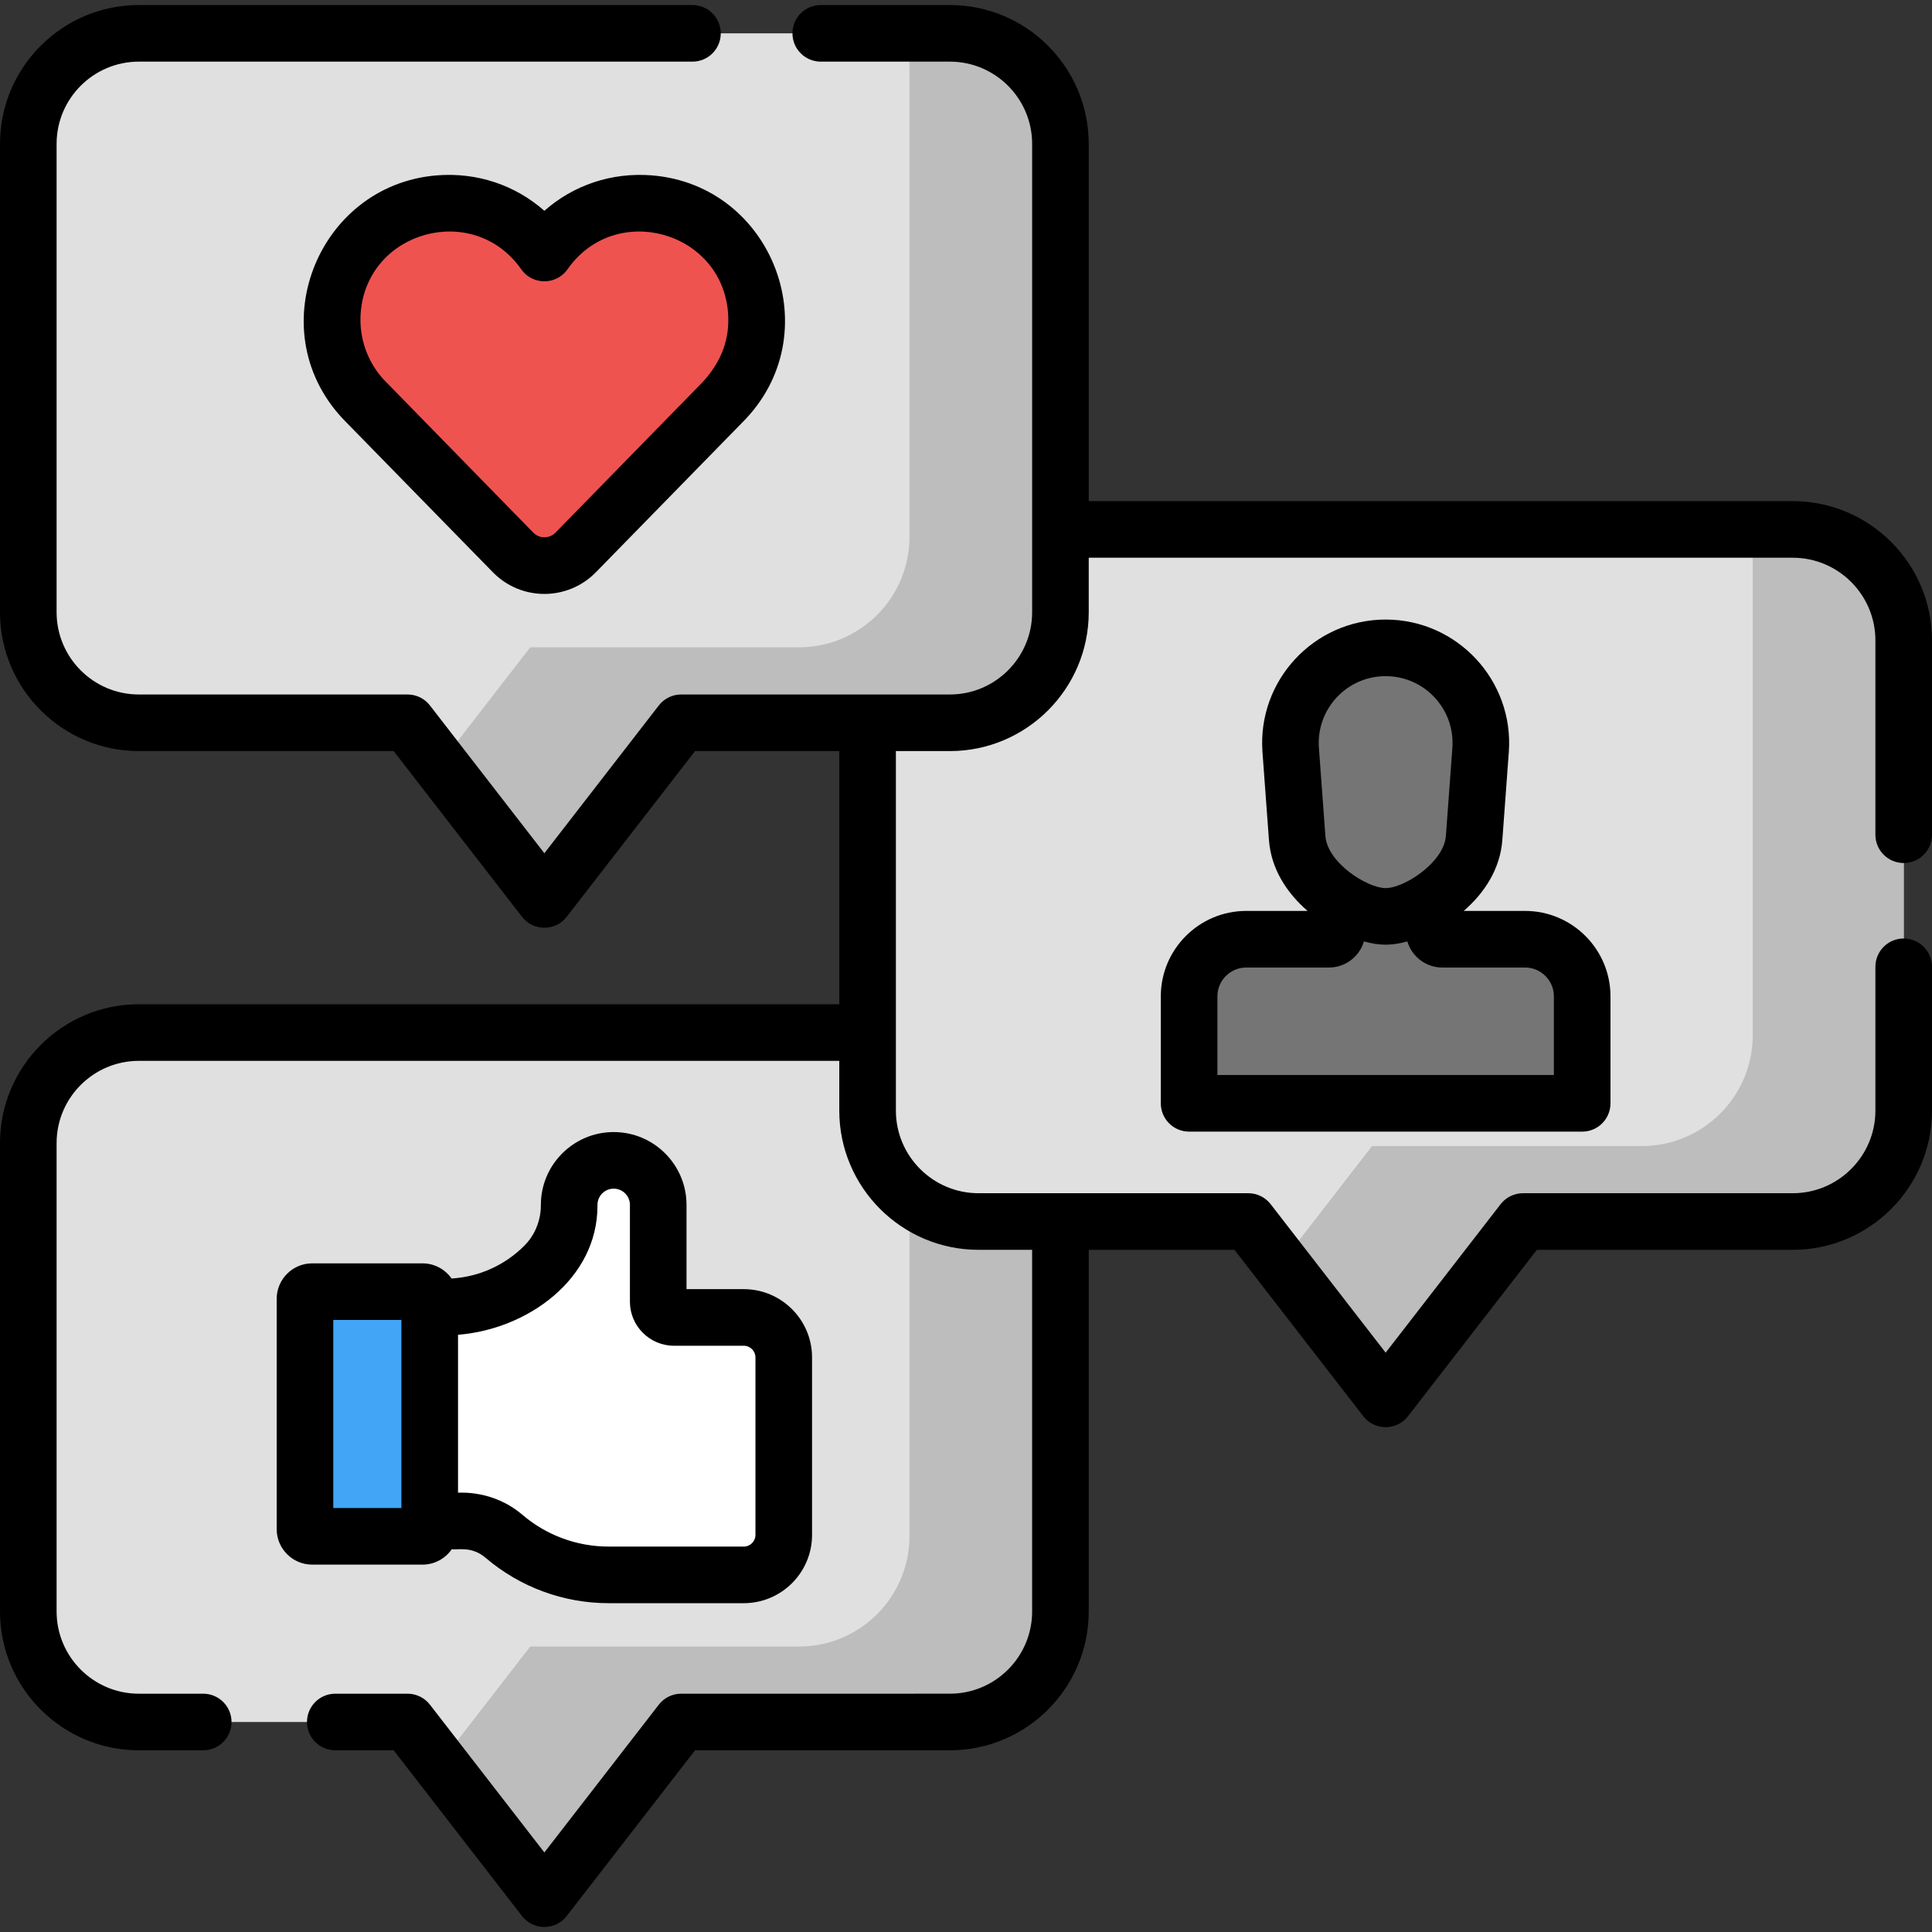 <?xml version="1.0" encoding="iso-8859-1"?>
<!-- Generator: Adobe Illustrator 21.0.0, SVG Export Plug-In . SVG Version: 6.00 Build 0)  -->
<svg xmlns="http://www.w3.org/2000/svg" xmlns:xlink="http://www.w3.org/1999/xlink" version="1.1" id="Capa_1" x="0px" y="0px" viewBox="0 0 512 512" style="enable-background:new 0 0 512 512;" xml:space="preserve" width="512" height="512">
<rect x="0" y="0" width="512" height="512" fill="#333333" stroke="none"/>
<g>
	<path style="fill:#E0E0E0;" d="M251.733,8.834H36.793C20.615,8.834,7.5,21.949,7.5,38.127v124.124   c0,16.178,13.115,29.293,29.293,29.293h71.214l36.256,46.82l36.256-46.82h71.214c16.178,0,29.293-13.115,29.293-29.293V38.127   C281.026,21.949,267.911,8.834,251.733,8.834z"/>
	<path style="fill:#E0E0E0;" d="M475.094,140.302H281.026v21.949c0,16.178-13.115,29.293-29.293,29.293h-21.814v102.767   c0,16.24,13.165,29.406,29.406,29.406h71.489l36.396,47.001l36.396-47.001h71.488c16.24,0,29.406-13.165,29.406-29.406V169.708   C504.5,153.468,491.335,140.302,475.094,140.302z"/>
	<path style="fill:#E0E0E0;" d="M259.325,323.717c-16.24,0-29.406-13.165-29.406-29.406v-20.672H36.793   c-16.178,0-29.293,13.115-29.293,29.293v124.124c0,16.178,13.115,29.293,29.293,29.293h71.214l36.256,46.82l36.256-46.82h71.214   c16.178,0,29.293-13.115,29.293-29.293V323.717H259.325z"/>
	<path style="fill:#BDBDBD;" d="M251.733,8.834h-12.221c0.977,2.921,1.514,6.043,1.514,9.293v124.124   c0,16.178-13.115,29.293-29.293,29.293h-71.214l-24,30.993l27.744,35.827l36.256-46.82h71.214   c16.178,0,29.293-13.115,29.293-29.293V38.127C281.026,21.949,267.911,8.834,251.733,8.834z"/>
	<path style="fill:#BDBDBD;" d="M475.094,140.302h-12.14c0.997,2.954,1.546,6.115,1.546,9.406v124.603   c0,16.24-13.165,29.406-29.406,29.406h-71.489l-24.14,31.173l27.744,35.827l36.396-47.001h71.489   c16.24,0,29.406-13.165,29.406-29.406V169.708C504.5,153.467,491.335,140.302,475.094,140.302z"/>
	<path style="fill:#BDBDBD;" d="M259.325,323.717c-6.92,0-13.276-2.396-18.299-6.396v89.735c0,16.178-13.115,29.293-29.293,29.293   h-71.214l-24,30.993l27.744,35.827l36.256-46.82h71.214c16.178,0,29.293-13.115,29.293-29.293V323.717H259.325z"/>
	<path style="fill:#EF5350;" d="M200.412,82.287c-1.167-14.992-13.301-27.147-28.291-28.339   c-11.512-0.915-21.823,4.487-27.858,13.104c-6.035-8.617-16.346-14.019-27.859-13.104c-14.99,1.192-27.124,13.347-28.291,28.339   c-0.742,9.54,2.851,18.256,9.016,24.389l-0.001,0l38.838,39.723c4.551,4.655,12.041,4.655,16.592,0l38.838-39.723l-0.001,0   C197.561,100.544,201.155,91.828,200.412,82.287z"/>
	<path style="fill:#757575;" d="M367.21,242.856c-7.402,0-22.542-8.511-23.446-20.792l-1.716-23.294   c-1.077-14.624,10.498-27.083,25.162-27.083s26.239,12.459,25.162,27.083l-1.716,23.294   C389.751,234.345,374.611,242.856,367.21,242.856z"/>
	<path style="fill:#757575;" d="M404.154,248.903h-21.929c-1.197,0-2.166-0.97-2.166-2.166v-8.727   c-4.504,3.081-9.479,4.846-12.849,4.846s-8.344-1.764-12.849-4.846v8.727c0,1.197-0.97,2.166-2.166,2.166h-21.929   c-8.361,0-15.139,6.778-15.139,15.139v28.351h104.167v-28.351C419.293,255.681,412.515,248.903,404.154,248.903z"/>
	<path style="fill:#42A5F5;" d="M82.733,407.142h29.24c1.054,0,1.908-0.854,1.908-1.908V344.21c0-1.054-0.854-1.908-1.908-1.908   h-29.24c-1.054,0-1.908,0.854-1.908,1.908v61.024C80.825,406.288,81.68,407.142,82.733,407.142z"/>
	<path style="fill:#FFFFFF;" d="M197.106,349.138h-18.486c-2.311,0-4.185-1.874-4.185-4.185v-25.647c0-6.517-5.283-11.8-11.8-11.8h0   c-6.517,0-11.8,5.283-11.8,11.8v0.246c0,5.956-2.366,11.667-6.577,15.878l0,0c-7.009,7.009-16.515,10.946-26.427,10.947   l-3.95,0.002v56.684l8.896,0.002c3.986,0.001,7.79,1.508,10.821,4.096c7.448,6.359,17.111,10.198,27.672,10.198l0,0l35.836,0   c5.851,0,10.595-4.743,10.595-10.595v-47.032C207.701,353.881,202.957,349.138,197.106,349.138z"/>
	<g>
		<path d="M144.263,55.863c-7.703-6.802-17.823-10.234-28.453-9.391c-32.012,2.546-47.474,42.068-24.009,65.484l38.804,39.688    c7.502,7.672,19.817,7.67,27.318,0l38.802-39.688c23.311-23.255,8.291-62.915-24.009-65.483    C162.085,45.631,151.967,49.061,144.263,55.863z M192.935,82.869c0.522,6.705-1.594,12.927-6.9,18.565l-38.837,39.722    c-1.609,1.645-4.256,1.648-5.867,0c-47.856-48.947-37.324-38.211-38.91-39.797c-4.877-4.852-7.366-11.591-6.828-18.491    c1.693-21.763,29.938-29.489,42.528-11.514c2.981,4.256,9.3,4.262,12.285,0C163.027,53.335,191.246,61.18,192.935,82.869z"/>
		<path d="M307.626,264.043v28.351c0,4.142,3.357,7.5,7.5,7.5h104.167c4.143,0,7.5-3.358,7.5-7.5v-28.351    c0-12.483-10.156-22.639-22.64-22.639H387.9c5.422-4.686,9.667-11.061,10.236-18.789l1.715-23.293    c1.396-18.953-13.637-35.134-32.641-35.134c-19.004,0-34.038,16.181-32.642,35.134l1.716,23.293    c0.569,7.727,4.813,14.103,10.235,18.789h-16.254C317.782,241.403,307.626,251.559,307.626,264.043z M367.21,179.188    c10.277,0,18.443,8.705,17.682,19.032l-1.715,23.293c-0.519,7.038-11.012,13.843-15.967,13.843    c-4.775,0-15.435-6.62-15.967-13.843l-1.716-23.293C348.772,187.97,356.854,179.188,367.21,179.188z M372.963,249.487    c1.188,3.994,4.888,6.917,9.262,6.917h21.929c4.213,0,7.64,3.427,7.64,7.639v20.851h-89.167v-20.851    c0-4.212,3.427-7.639,7.64-7.639h21.929c4.375,0,8.074-2.923,9.262-6.917C365.686,250.638,368.734,250.638,372.963,249.487z"/>
		<path d="M111.973,414.642c3.209,0,6.045-1.617,7.744-4.077c1.821,0.205,5.325-0.847,9.012,2.3    c9.059,7.735,20.615,11.995,32.542,11.995h35.836c9.978,0,18.095-8.117,18.095-18.095v-47.032c0-9.978-8.117-18.095-18.095-18.095    h-15.172v-22.331c0-10.642-8.658-19.3-19.3-19.3s-19.3,8.658-19.3,19.3c-0.023,0.117,0.365,6.075-4.381,10.821    c-5.206,5.206-11.996,8.248-19.286,8.688c-1.704-2.423-4.515-4.014-7.696-4.014H82.733c-5.188,0-9.408,4.221-9.408,9.408v61.024    c0,5.188,4.221,9.408,9.408,9.408H111.973z M158.335,319.552v-0.246c0-2.371,1.929-4.3,4.3-4.3s4.3,1.929,4.3,4.3v25.646    c0,6.443,5.241,11.685,11.685,11.685h18.487c1.706,0,3.095,1.388,3.095,3.095v47.032c0,1.707-1.389,3.095-3.095,3.095h-35.836    c-8.358,0-16.456-2.984-22.802-8.402c-7.853-6.704-16.613-5.814-17.088-5.892v-41.838    C139.708,352.3,158.335,339.037,158.335,319.552z M88.325,349.802h18.056v49.84H88.325V349.802z"/>
		<path d="M504.5,228.711c4.143,0,7.5-3.358,7.5-7.5v-51.503c0-20.35-16.556-36.906-36.906-36.906H288.526V38.127    c0-20.288-16.505-36.793-36.793-36.793h-34.225c-4.143,0-7.5,3.358-7.5,7.5s3.357,7.5,7.5,7.5h34.225    c12.017,0,21.793,9.776,21.793,21.793v124.124c0,12.017-9.776,21.793-21.793,21.793H180.52c-2.32,0-4.51,1.074-5.93,2.908    l-30.327,39.163l-30.326-39.163c-1.42-1.834-3.609-2.908-5.93-2.908H36.793c-12.017,0-21.793-9.776-21.793-21.793V38.127    c0-12.017,9.776-21.793,21.793-21.793h146.716c4.143,0,7.5-3.358,7.5-7.5s-3.357-7.5-7.5-7.5H36.793    C16.505,1.334,0,17.839,0,38.127v124.124c0,20.288,16.505,36.793,36.793,36.793h67.536l34.004,43.912    c2.998,3.873,8.859,3.876,11.859,0l34.005-43.912h38.222v67.095H36.793C16.505,266.138,0,282.644,0,302.931v124.124    c0,20.288,16.505,36.793,36.793,36.793h17.064c4.143,0,7.5-3.358,7.5-7.5s-3.357-7.5-7.5-7.5H36.793    c-12.017,0-21.793-9.776-21.793-21.793V302.931c0-12.017,9.776-21.793,21.793-21.793h185.626v13.172    c0,20.35,16.556,36.906,36.906,36.906h14.201v95.838c0,12.017-9.776,21.793-21.793,21.793H180.52c-2.32,0-4.51,1.074-5.93,2.908    l-30.327,39.163l-30.326-39.163c-1.42-1.834-3.609-2.908-5.93-2.908H88.857c-4.143,0-7.5,3.358-7.5,7.5s3.357,7.5,7.5,7.5h15.472    l34.004,43.912c2.998,3.873,8.859,3.876,11.859,0l34.005-43.912h67.536c20.288,0,36.793-16.505,36.793-36.793v-95.838h38.609    l34.145,44.092c2.998,3.873,8.859,3.876,11.859,0l34.144-44.092h67.811c20.351,0,36.906-16.556,36.906-36.906v-38.1    c0-4.142-3.357-7.5-7.5-7.5s-7.5,3.358-7.5,7.5v38.1c0,12.079-9.827,21.906-21.906,21.906h-71.488c-2.32,0-4.51,1.074-5.93,2.908    l-30.466,39.343l-30.467-39.343c-1.42-1.834-3.609-2.908-5.93-2.908h-71.488c-12.079,0-21.906-9.827-21.906-21.906v-95.267h14.314    c20.288,0,36.793-16.505,36.793-36.793v-14.448h186.567c12.079,0,21.906,9.827,21.906,21.906v51.503    C497,225.353,500.357,228.711,504.5,228.711z"/>
	</g>
</g>















</svg>
